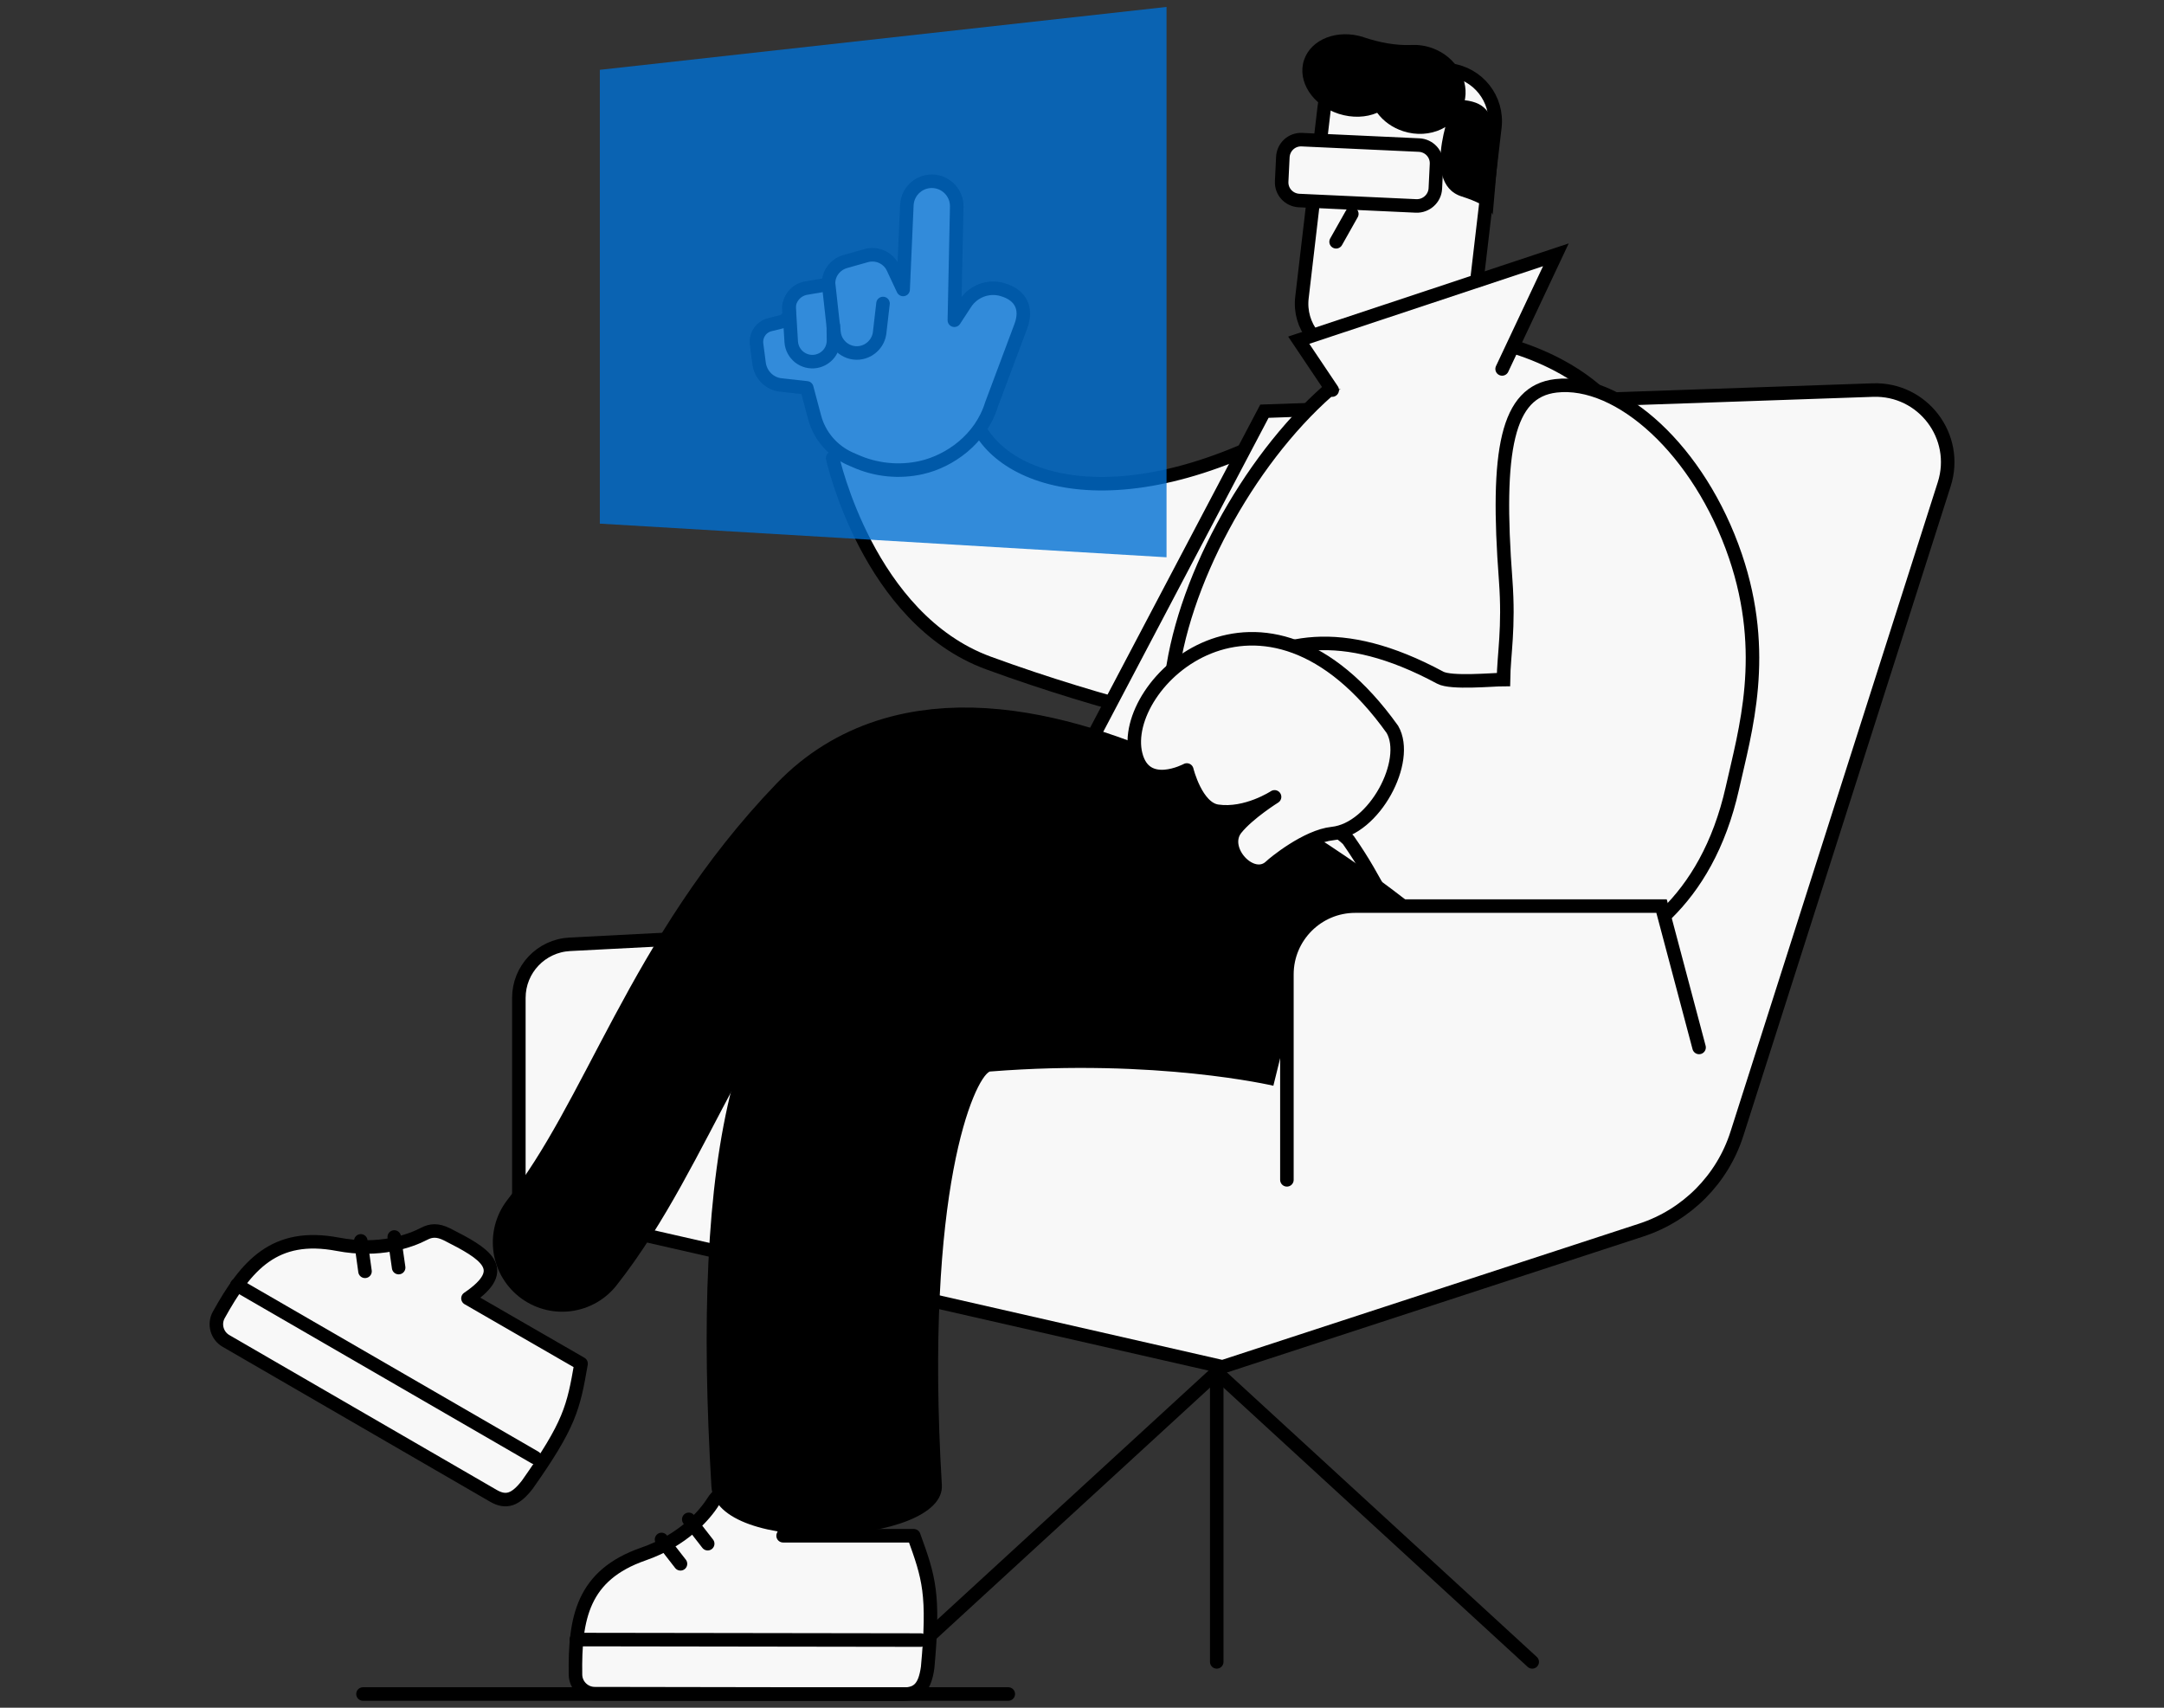 <?xml version="1.0" encoding="utf-8"?>
<!-- Generator: Adobe Illustrator 27.8.1, SVG Export Plug-In . SVG Version: 6.00 Build 0)  -->
<svg version="1.1" id="Livello_1" xmlns="http://www.w3.org/2000/svg" xmlns:xlink="http://www.w3.org/1999/xlink" x="0px" y="0px"
	 viewBox="0 0 1280 1010" style="enable-background:new 0 0 1280 1010;" xml:space="preserve">
<rect x="0" y="0" width="1280" height="1010" fill="#333333" stroke="none"/>
<style type="text/css">
	.st0{opacity:0.4;fill:#E1F0FF;}
	.st1{opacity:0.78;fill:#0070D2;stroke:#FFFFFF;stroke-miterlimit:10;}
	.st2{opacity:0.78;fill:none;stroke:#FFFFFF;stroke-width:8;stroke-miterlimit:10;}
	.st3{fill:#F4F5F6;stroke:#000000;stroke-width:8;stroke-linecap:round;stroke-miterlimit:10;}
	.st4{fill:#F4F5F6;}
	.st5{fill:none;stroke:#000000;stroke-width:8;stroke-linecap:round;stroke-linejoin:round;stroke-miterlimit:10;}
	.st6{fill:none;stroke:#000000;stroke-width:8;stroke-linecap:round;stroke-miterlimit:10;}
	.st7{fill:#F4F5F6;stroke:#000000;stroke-width:8;stroke-linecap:round;stroke-linejoin:round;stroke-miterlimit:10;}
	.st8{stroke:#000000;stroke-width:8;stroke-linecap:round;stroke-linejoin:round;stroke-miterlimit:10;}
	.st9{opacity:0.78;}
	.st10{fill:#F39322;}
	.st11{stroke:#000000;stroke-width:8;stroke-linecap:round;stroke-miterlimit:10;}
	.st12{opacity:0.78;fill:#0070D2;}
	.st13{opacity:0.9;fill:#0070D2;}
	.st14{opacity:0.3;fill:#0070D2;}
	.st15{fill:url(#);stroke:#000000;stroke-width:8;stroke-linecap:round;stroke-miterlimit:10;}
	.st16{fill:none;stroke:#0070D2;stroke-width:8;stroke-linecap:round;stroke-miterlimit:10;}
	.st17{fill:none;stroke:#0070D2;stroke-width:7;stroke-linecap:round;stroke-linejoin:round;stroke-miterlimit:10;}
	.st18{fill:#0070D2;stroke:#000000;stroke-width:8;stroke-linecap:round;stroke-miterlimit:10;}
	
		.st19{fill-rule:evenodd;clip-rule:evenodd;fill:#F4F5F6;stroke:#000000;stroke-width:8;stroke-linecap:round;stroke-linejoin:round;stroke-miterlimit:10;}
	.st20{fill-rule:evenodd;clip-rule:evenodd;fill:none;stroke:#000000;stroke-width:8;stroke-linecap:round;stroke-miterlimit:10;}
	.st21{fill:#FFFFFF;stroke:#000000;stroke-width:8;stroke-linecap:round;stroke-miterlimit:10;}
	.st22{opacity:0.78;fill:none;stroke:#0070D2;stroke-width:8;stroke-miterlimit:10;}
	.st23{opacity:0.78;fill:#0070D2;stroke:#000000;stroke-width:8;stroke-miterlimit:10;}
	.st24{fill:none;stroke:#FFFFFF;stroke-width:4;stroke-miterlimit:10;}
	.st25{fill:none;stroke:#F4F5F6;stroke-width:4;stroke-miterlimit:10;}
	.st26{fill:#F4F5F6;stroke:#000000;stroke-width:8;stroke-linecap:square;stroke-miterlimit:10;}
	.st27{fill:#FFFFFF;}
	.st28{opacity:0.6;fill:#0070D2;}
	.st29{fill:none;stroke:#000000;stroke-width:8;stroke-miterlimit:10;stroke-dasharray:60.82,10.137;}
	.st30{fill:none;stroke:#000000;stroke-width:8;stroke-miterlimit:10;}
	.st31{fill:none;stroke:#000000;stroke-width:8;stroke-linecap:square;stroke-linejoin:round;stroke-miterlimit:10;}
	.st32{fill:none;stroke:#0070D2;stroke-width:8;stroke-miterlimit:10;}
	.st33{fill:#0070D2;}
	.st34{fill:none;stroke:#0070D2;stroke-width:8;stroke-linecap:round;stroke-linejoin:round;stroke-miterlimit:10;}
	.st35{fill:#FFFFFF;stroke:#FFFFFF;stroke-width:8;stroke-linecap:round;stroke-miterlimit:10;}
	.st36{clip-path:url(#SVGID_00000105405138011446831770000002720456328410029206_);}
	.st37{clip-path:url(#SVGID_00000091008026497186409040000013905536913512693891_);}
	.st38{fill:#0070D2;stroke:#0070D2;stroke-width:8;stroke-linecap:round;stroke-miterlimit:10;}
	.st39{opacity:0.4;}
	.st40{fill:#E1F0FF;}
	.st41{fill:#FFFFFF;stroke:#000000;stroke-width:8;stroke-linecap:round;stroke-linejoin:round;stroke-miterlimit:10;}
	.st42{fill:#0070D2;stroke:#000000;stroke-width:8;stroke-miterlimit:10;}
	.st43{fill:#F4F5F6;stroke:#000000;stroke-width:8;stroke-miterlimit:10;}
	.st44{fill:#F4F5F6;stroke:#1D1D1B;stroke-width:8;stroke-miterlimit:10;}
	.st45{stroke:#000000;stroke-width:8;stroke-miterlimit:10;}
	.st46{opacity:0.8;fill:#0070D2;}
	.st47{fill:#F8F8F8;stroke:#000000;stroke-width:8;stroke-linecap:round;stroke-miterlimit:10;}
	.st48{fill:#F8F8F8;stroke:#000000;stroke-width:8;stroke-linecap:square;stroke-miterlimit:10;}
	.st49{stroke:#000000;stroke-width:8.488;stroke-linecap:round;stroke-miterlimit:10;}
	.st50{fill:#F8F8F8;stroke:#000000;stroke-width:7;stroke-linecap:round;stroke-miterlimit:10;}
	.st51{opacity:0.8;}
	.st52{opacity:0.5;fill:#0070D2;}
	.st53{clip-path:url(#SVGID_00000121976287790396216940000010651769901252318393_);}
	.st54{fill:none;stroke:#000000;stroke-width:120;stroke-linecap:round;stroke-miterlimit:10;}
	.st55{fill:#F8F8F8;stroke:#000000;stroke-width:7.593;stroke-linecap:round;stroke-miterlimit:10;}
	.st56{fill:#F8F8F8;}
	.st57{fill:#F8F8F8;stroke:#000000;stroke-width:8;stroke-linecap:round;stroke-linejoin:round;stroke-miterlimit:10;}
	.st58{fill:url(#);}
	.st59{fill:none;stroke:#000000;stroke-width:6.335;stroke-linecap:round;stroke-miterlimit:10;}
	.st60{opacity:0.7;fill:#0070D2;}
	.st61{fill:#F8F8F8;stroke:#000000;stroke-width:12;stroke-linecap:round;stroke-miterlimit:10;}
	.st62{fill:none;stroke:#F8F8F8;stroke-width:8.488;stroke-linecap:round;stroke-miterlimit:10;}
	.st63{fill:#F8F8F8;stroke:#000000;stroke-width:8.278;stroke-linecap:round;stroke-miterlimit:10;}
	.st64{fill:#F8F8F8;stroke:#000000;stroke-width:8.488;stroke-linecap:round;stroke-miterlimit:10;}
	.st65{fill:#F8F8F8;stroke:#000000;stroke-width:6;stroke-linecap:round;stroke-miterlimit:10;}
	.st66{opacity:0.17;}
	.st67{stroke:#F8F8F8;stroke-width:8;stroke-linecap:round;stroke-miterlimit:10;}
	.st68{fill:#F8F8F8;stroke:#000000;stroke-width:9.262;stroke-linecap:round;stroke-miterlimit:10;}
	.st69{fill:none;stroke:#F8F8F8;stroke-width:8;stroke-linecap:round;stroke-miterlimit:10;}
	.st70{fill:none;stroke:#000000;stroke-width:82;stroke-linecap:round;stroke-miterlimit:10;}
	.st71{opacity:0.8;fill:none;stroke:#0070D2;stroke-width:12;stroke-linecap:round;stroke-miterlimit:10;}
	.st72{fill:none;stroke:#000000;stroke-width:6.675;stroke-linecap:round;stroke-miterlimit:10;}
	.st73{fill:#F8F8F8;stroke:#000000;stroke-width:7.03;stroke-linecap:round;stroke-miterlimit:10;}
	.st74{clip-path:url(#SVGID_00000044885495638596019160000014983532360466345399_);}
	.st75{stroke:#000000;stroke-width:7.87;stroke-linecap:round;stroke-miterlimit:10;}
	.st76{fill:url(#);stroke:#000000;stroke-width:8.488;stroke-linecap:round;stroke-miterlimit:10;}
	.st77{fill:#F8F8F8;stroke:#000000;stroke-width:7.588;stroke-linecap:round;stroke-miterlimit:10;}
	.st78{fill:none;stroke:#0070D2;stroke-width:5;stroke-linecap:round;stroke-miterlimit:10;}
	.st79{opacity:0.69;}
	.st80{fill:none;stroke:#F8F8F8;stroke-width:8;stroke-linecap:round;stroke-linejoin:round;stroke-miterlimit:10;}
	.st81{fill:none;stroke:#000000;stroke-width:5;stroke-linecap:round;stroke-miterlimit:10;}
</style>
<g>
	<path class="st57" d="M748.7,260.6c-107.3,51.7-173.7,15.3-174.5-25.9c-0.8-41.2-81.7,36.2-81.7,36.2s20.9,95.1,92.1,121.2
		s134.4,39.1,134.4,39.1L748.7,313V260.6z"/>
	<g>
		<path class="st57" d="M586.5,239.2l17.3-46.2c4-10.7-0.1-18.7-11.1-21.8h0c-8.2-2.3-16.9,1-21.6,8.1l-6.6,10.1l1.4-67.1
			c0.2-7.6-5.5-14.1-13-15l0,0c-8.5-1-16.1,5.4-16.5,14l-2.2,49.9l-6-12.8c-2.8-6-9.6-9-15.9-7.2l-12.4,3.5c-5.5,1.6-9.4,6.3-9.8,12
			v0c-0.1,0.8-0.7,1.5-1.5,1.7l-11.8,2c-6.4,1.1-10.8,7-10.1,13.5v0c0.4,2.9-1.5,5.6-4.4,6.4l-6.9,1.7c-5.2,1.3-8.5,6.2-7.9,11.5
			L449,215c0.9,6.7,6.2,12,12.9,12.7l15.3,1.7l4.6,17.3c2.9,10.9,10.5,19.8,20.8,24.5l3,1.3c12.4,5.6,26.3,7,39.5,4
			C561.7,272.7,580.1,259.9,586.5,239.2z"/>
		<path class="st5" d="M490,166.9l3.3,29.8c0.9,7.9,8.4,13.4,16.2,11.8h0c5.7-1.2,10.1-5.9,10.8-11.7l2-17.3"/>
		<path class="st5" d="M466.7,180.8l1.3,21.3c0.5,7.5,7.3,12.9,14.7,11.6l0,0c6-1.1,10.4-6.3,10.3-12.4l-0.1-8.7"/>
	</g>
	<polyline class="st6" points="533.1,982.9 719.7,811.6 906.3,982.9 	"/>
	<line class="st6" x1="719.7" y1="811.6" x2="719.7" y2="982.9"/>
	<g>
		<path class="st57" d="M540.5,908.3h-77.3c13.8-28.1-4.8-27.9-29.7-26.6c-6.1,0.4-9.3,2.6-11.7,6.5c-4.9,7.8-17.6,22.7-41.2,30.9
			c-36,12.5-40.7,37.8-40.2,71.4c0.1,6.2,5.2,11.2,11.4,11.2l182.6,0.3c8.9,0,12.7-4.4,14.3-15.8
			C552.7,942.7,549.5,933.1,540.5,908.3z"/>
		<line class="st57" x1="402.5" y1="924.9" x2="391.3" y2="910.5"/>
		<line class="st57" x1="418.6" y1="913" x2="407.4" y2="898.6"/>
		<line class="st57" x1="340.9" y1="969.7" x2="544.6" y2="970"/>
	</g>
	<path class="st47" d="M1150,286.4l-122.6,384.1c-8.6,27-29.7,48.2-56.6,57l-247.7,80.9l-416.2-94.9V590.2
		c0-16.9,13.2-30.8,30.1-31.7l251.7-13l159.2-302.3l359.9-12.5C1137.4,229.7,1159,258.2,1150,286.4z"/>
	<g>
		<path d="M420.8,879.2c-5.8-97.3-3.1-176.9,12.4-237c9.9-38.3,24.9-69.6,44.4-93.1c25.7-30.7,59.5-48.5,97.8-51.6
			c121.4-9.6,207,11.1,210.6,12l-32.8,132.6l0.2,0.1c-0.7-0.2-69.4-16.2-167.3-8.5c-0.6,0-0.8,0.1-0.8,0.1
			c-8.8,4.3-38.7,69-28.2,244.5C559.3,914.1,423.2,920.6,420.8,879.2z"/>
	</g>
	<path class="st47" d="M712.1,477.6l241.6,6.1c0,0,120.2-258.2-94.5-286.4C761.2,196.8,643.8,409.3,712.1,477.6z"/>
	<path class="st47" d="M837.1,214.6l-40.3-4.7c-16.7-2-28.7-17.1-26.7-33.9l13.2-112.6c2-16.7,17.1-28.7,33.9-26.7l40.3,4.7
		c16.7,2,28.7,17.1,26.7,33.9L871,187.9C869,204.6,853.9,216.6,837.1,214.6z"/>
	<circle cx="798.7" cy="107.3" r="5.2"/>
	<circle cx="831.6" cy="109.5" r="5.2"/>
	<path d="M860.4,58.8c0,0-21.4,49.3,4.2,57.4c18.5,5.9,18.3,11.1,18.3,11.1l4.1-47.1C880.4,63.9,877.9,59.5,860.4,58.8z"/>
	<path d="M847.3,28.5c-4.1-1.5-8.4-2.1-12.4-1.9c-9.5,0.4-19-1.5-28.1-4.5c-0.1,0-0.1,0-0.2-0.1c-15.4-5-31.2,1.1-35.3,13.6
		c-4.1,12.5,5.1,26.7,20.5,31.7c8.1,2.6,16.3,2.2,22.8-0.6c3.6,4.9,8.9,8.8,15.4,10.9c15.7,5.1,32.2-2.5,36.1-17
		C869.6,47.8,861.3,33.6,847.3,28.5z"/>
	<g>
		<path class="st47" d="M912.2,575.3c-28.6,3-55.6-6-78.9-26.5c-17.2-15.1-16.5-24.4-35.7-51.9c-3.8-5.4-103.6-74.4-72.8-96.1
			c30.8-21.8,68-31.8,127.1,0c6.4,3.5,31.3,1.1,37.4,1.1c0.2-14.9,3.4-30.4,1.3-58.8c-5.8-77,0.7-111.5,29.7-114.9
			c37.5-4.4,84.9,38.1,106.2,100.7c19.7,58,5.8,103.2-1.8,137.2c-15.4,68.5-58,94.8-91.1,104.9C926.3,573.1,919.2,574.5,912.2,575.3
			z"/>
	</g>
	<path class="st70" d="M808.9,566.6c0,0-220.4-178.4-320-74.8c-81.1,84.3-105.1,177.8-156.4,243"/>
	<path class="st47" d="M1005,619.5l-22.2-83.6H801.6c-22.3,0-40.4,18.1-40.4,40.4v121.5"/>
	<path class="st57" d="M788.1,493c-15.4,1.6-34.9,17.8-36.4,19.3c-11,10.7-30.4-9.9-20.6-22.2c7.4-9.2,22.8-18.8,22.8-18.8
		s-16.7,11-33.8,8.5c-12.6-1.8-18.1-24.4-18.1-24.4s-24.6,13.2-30.2-9.1c-10.5-42.1,75-122.3,151.8-14.9
		C834.3,449.9,813.1,490.4,788.1,493z"/>
	<g>
		<path class="st57" d="M343.7,806.5l-66.9-38.6c25.9-17.5,9.8-26.6-12.5-37.9c-5.5-2.7-9.4-2.4-13.4-0.3
			c-8.2,4.3-26.6,10.9-51.1,6.2c-37.4-7.1-54.1,12.4-70.4,41.8c-3,5.4-1.1,12.3,4.3,15.4l158,91.5c7.7,4.5,13.2,2.5,20.2-6.5
			C337.1,842.4,339.2,832.5,343.7,806.5z"/>
		<line class="st57" x1="215.9" y1="751.9" x2="213.4" y2="733.9"/>
		<line class="st57" x1="235.8" y1="749.7" x2="233.2" y2="731.6"/>
		<line class="st57" x1="140.1" y1="760" x2="316.4" y2="862"/>
	</g>
	<path class="st47" d="M837.7,121.8l-69.3-3.2c-6-0.3-10.6-5.3-10.3-11.3l0.7-14.4c0.3-6,5.3-10.6,11.3-10.3l69.3,3.2
		c6,0.3,10.6,5.3,10.3,11.3l-0.7,14.4C848.7,117.4,843.6,122,837.7,121.8z"/>
	<line class="st47" x1="799.6" y1="126.5" x2="790.3" y2="143"/>
	<polyline class="st47" points="888.5,218.2 920.3,150.7 768.2,201.2 788,230.7 	"/>
	<polygon class="st46" points="690,329.6 354.8,309.7 354.8,41.3 690,4.1 	"/>
</g>
<line class="st47" x1="596.4" y1="1001.9" x2="214.7" y2="1001.9"/>
</svg>
